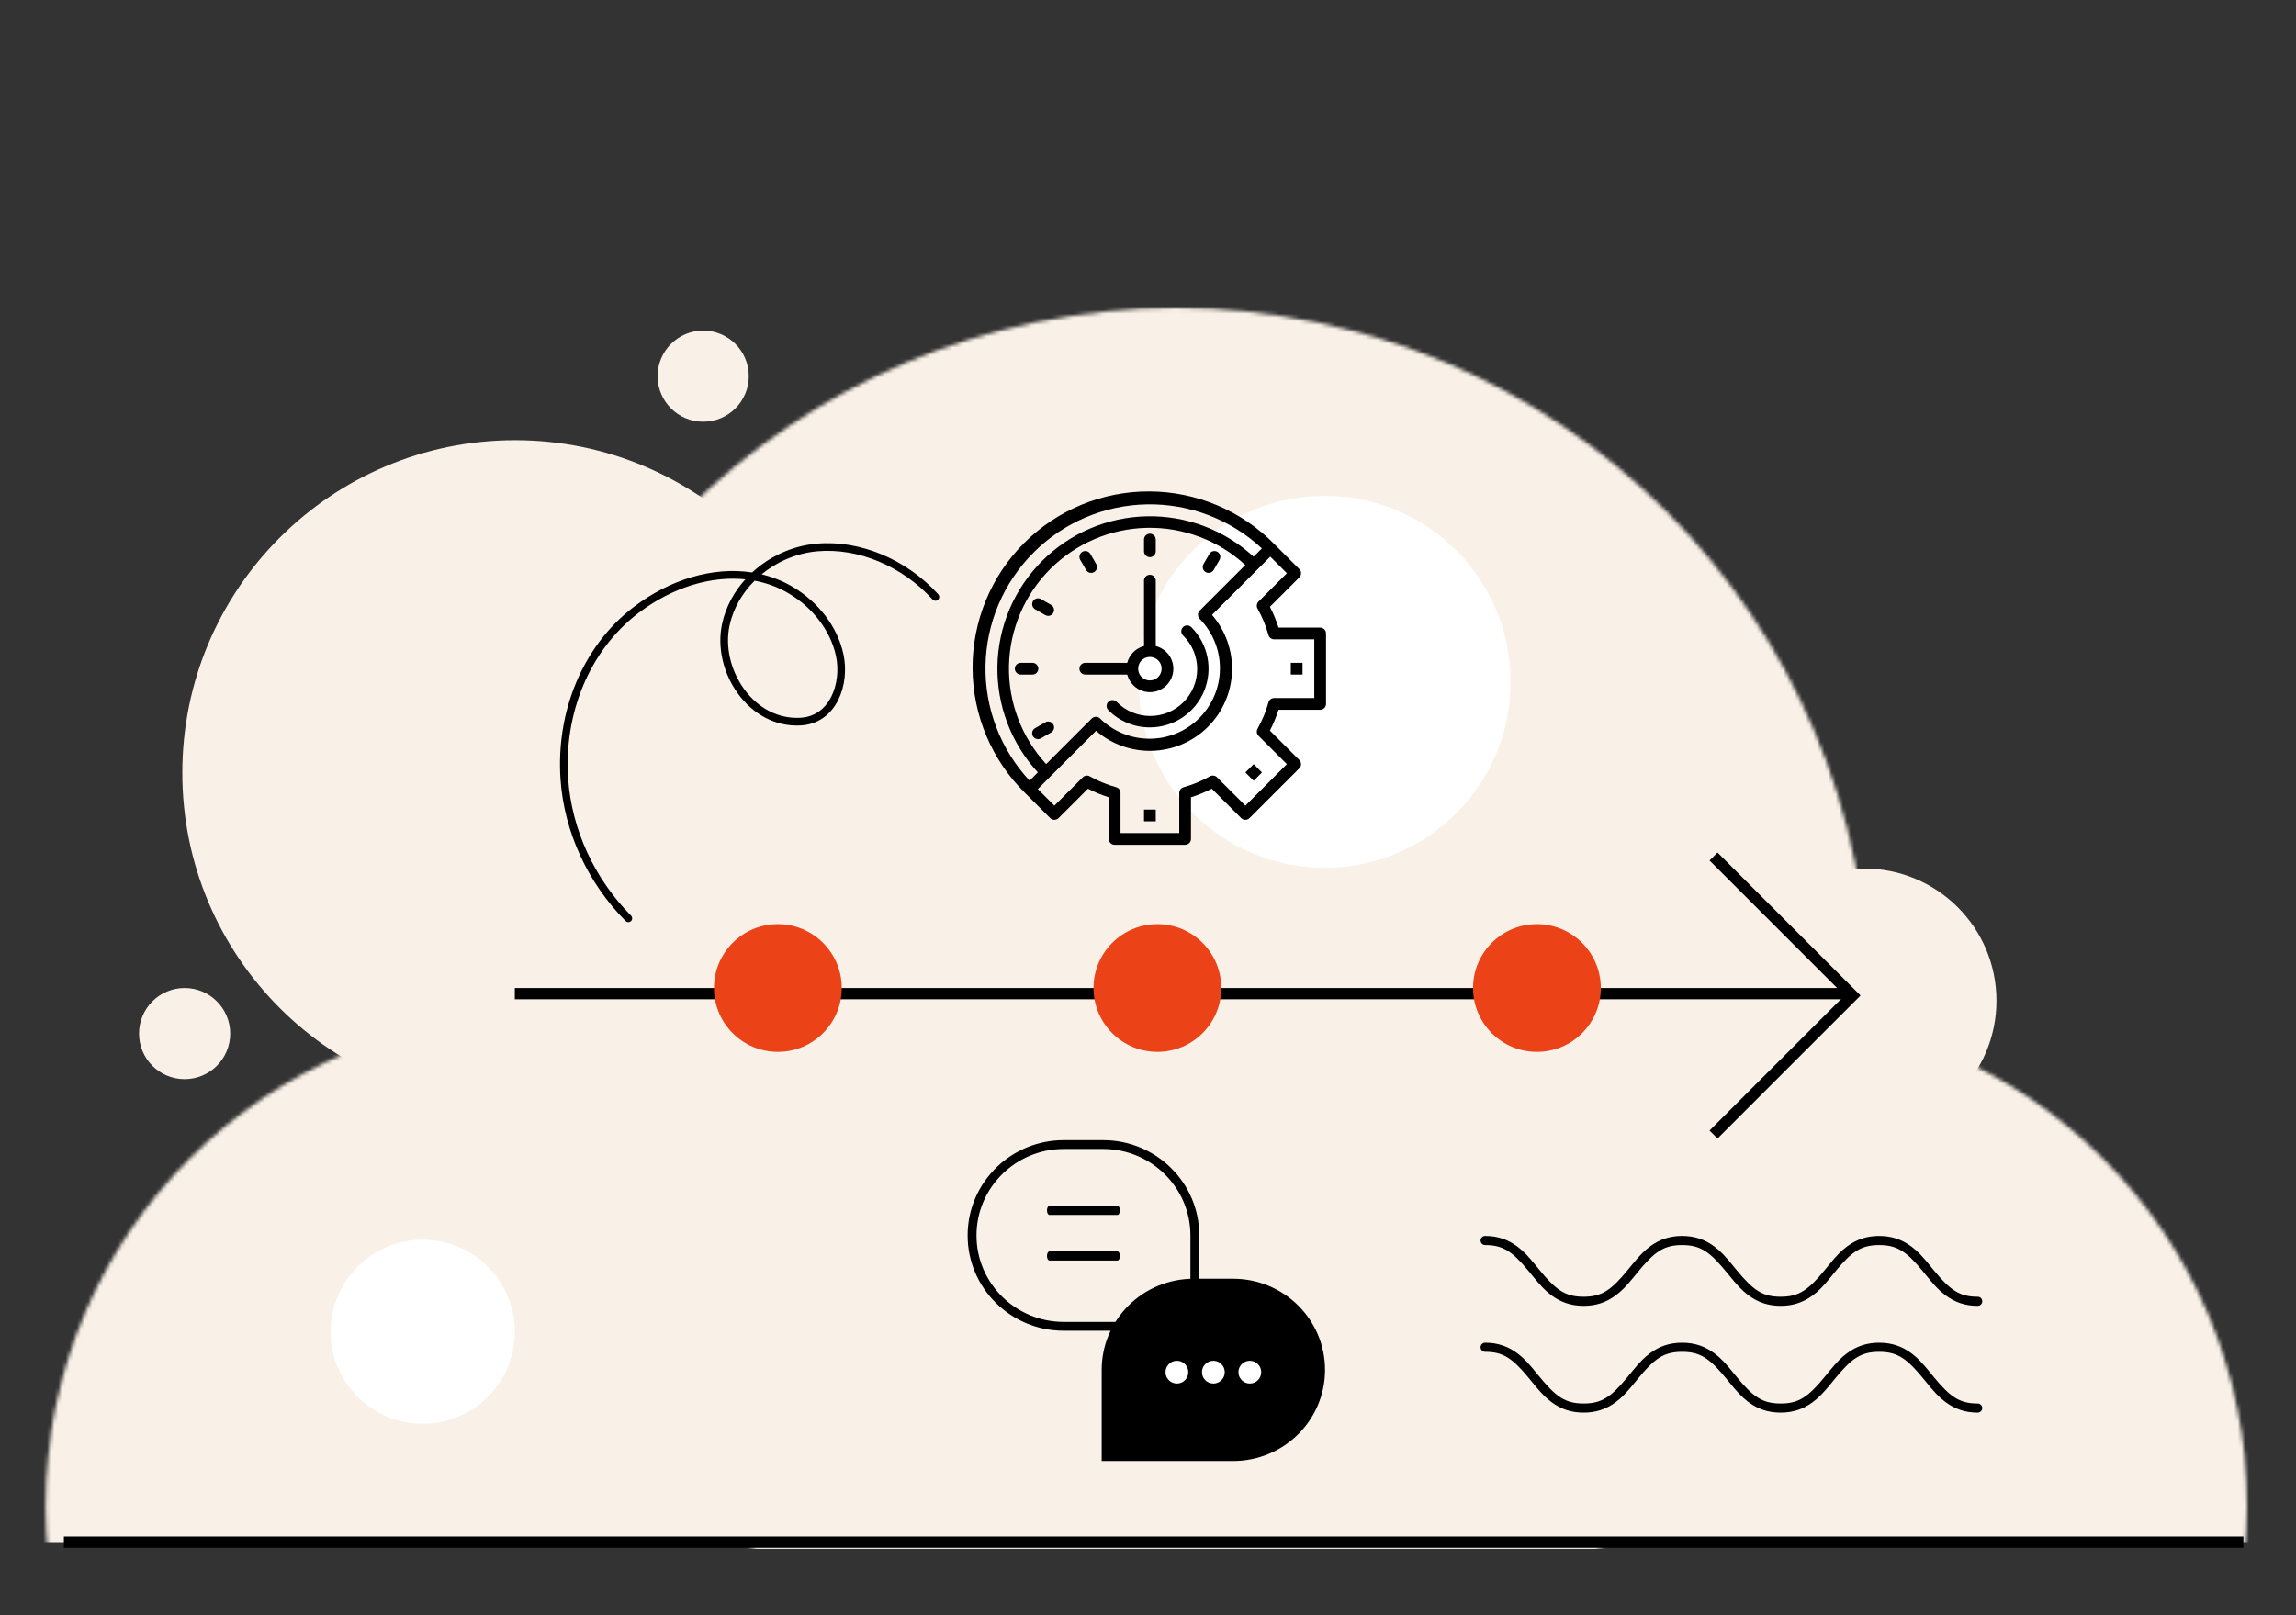 <?xml version="1.0" encoding="UTF-8"?> <svg xmlns="http://www.w3.org/2000/svg" width="611" height="430" viewBox="0 0 611 430" fill="none"><rect x="0" y="0" width="611" height="430" fill="#333333" stroke="none"/><g clip-path="url(#clip0)"><circle cx="137.067" cy="205.724" r="88.548" fill="#F9F1E7"></circle><circle cx="496.11" cy="266.373" r="35.176" fill="#F9F1E7"></circle><mask id="mask0" maskUnits="userSpaceOnUse" x="335" y="270" width="264" height="263"><circle cx="466.998" cy="401.014" r="131.002" transform="rotate(-180 466.998 401.014)" fill="#F9F1E7"></circle></mask><g mask="url(#mask0)"><rect x="642.881" y="410.718" width="369.959" height="173.456" transform="rotate(-180 642.881 410.718)" fill="#F9F1E7"></rect></g><mask id="mask1" maskUnits="userSpaceOnUse" x="12" y="270" width="263" height="263"><circle cx="143.133" cy="401.014" r="131.002" transform="rotate(-180 143.133 401.014)" fill="#F9F1E7"></circle></mask><g mask="url(#mask1)"><rect x="319.014" y="410.718" width="369.959" height="173.456" transform="rotate(-180 319.014 410.718)" fill="#F9F1E7"></rect></g><mask id="mask2" maskUnits="userSpaceOnUse" x="128" y="82" width="370" height="369"><circle cx="312.949" cy="266.373" r="184.373" transform="rotate(-180 312.949 266.373)" fill="#F9F1E7"></circle></mask><g mask="url(#mask2)"><rect x="560" y="412.286" width="520" height="377" transform="rotate(-180 560 412.286)" fill="#F9F1E7"></rect></g><circle cx="187.13" cy="100.13" r="12.13" fill="#F9F1E7"></circle><circle cx="49.13" cy="275.13" r="12.13" fill="#F9F1E7"></circle><path d="M169.989 162.8C178.897 156.102 189.35 152.874 198.864 154.017C195.676 157.422 193.366 161.585 192.39 166.168C191.089 172.277 192.697 179.122 196.54 184.432C200.56 189.987 206.505 193.198 213.02 192.857C217.456 192.625 220.859 190.173 222.84 186.21C224.605 182.678 225.084 178.184 224.197 174.145L224.197 174.145C222.62 166.967 217.653 160.509 210.924 156.489L210.923 156.488L210.549 156.269L210.547 156.268C207.9 154.74 205.075 153.663 202.143 153.011C206.367 149.396 211.752 147.013 217.447 146.503C228.539 145.508 240.351 150.591 248.373 159.42C248.659 159.735 249.146 159.757 249.461 159.47C249.774 159.183 249.797 158.695 249.511 158.381C241.187 149.22 228.915 143.925 217.31 144.966L217.309 144.966L216.955 145L216.955 145L216.953 145C210.658 145.648 204.751 148.448 200.253 152.632L200.252 152.634L200.236 152.649L200.036 152.618L200.035 152.617C189.684 151.046 178.253 154.517 168.671 161.866C155.259 172.152 148.188 189.505 149.413 207.418C150.365 221.35 156.631 234.877 166.67 245.008C166.969 245.31 167.457 245.312 167.759 245.011C168.06 244.711 168.062 244.223 167.762 243.92C157.978 234.047 151.875 220.866 150.949 207.312C149.757 189.881 156.633 173.041 169.606 163.091C169.606 163.091 169.606 163.091 169.606 163.091L169.988 162.801C169.989 162.801 169.989 162.801 169.989 162.8ZM222.694 174.477C223.508 178.186 223.064 182.318 221.463 185.52C219.716 189.016 216.787 191.115 212.941 191.316C206.99 191.628 201.525 188.693 197.787 183.526C194.188 178.553 192.691 172.151 193.895 166.49C193.895 166.49 193.895 166.49 193.896 166.489L193.966 166.17C193.966 166.17 193.966 166.17 193.966 166.17C194.984 161.715 197.356 157.681 200.605 154.434C200.605 154.434 200.605 154.434 200.605 154.434L200.738 154.302L200.976 154.346C200.976 154.346 200.977 154.346 200.977 154.347C204.195 154.966 207.281 156.109 210.136 157.814C216.524 161.631 221.214 167.744 222.694 174.477Z" fill="black" stroke="black" stroke-width="0.5"></path><line x1="17" y1="410.5" x2="597" y2="410.5" stroke="black" stroke-width="3"></line><line x1="137" y1="264.5" x2="493" y2="264.5" stroke="black" stroke-width="3"></line><path d="M456 228L493 265L456 302" stroke="black" stroke-width="3"></path><circle cx="207" cy="263" r="17" fill="#EC4218"></circle><circle cx="308" cy="263" r="17" fill="#EC4218"></circle><circle cx="409" cy="263" r="17" fill="#EC4218"></circle><path d="M293.554 303.75H283.095C269.099 303.75 257.75 314.993 257.75 328.866C257.75 342.739 269.1 353.982 283.095 353.982H317.969C318.48 353.982 318.899 353.571 318.899 353.058V328.866C318.899 314.993 307.55 303.75 293.554 303.75ZM293.943 305.602C293.943 305.602 293.943 305.602 293.944 305.602C306.736 305.808 317.038 316.147 317.038 328.866V352.134H283.095C270.123 352.134 259.611 341.714 259.611 328.866C259.611 316.018 270.123 305.598 283.095 305.598H293.553H293.554L293.943 305.602Z" fill="black" stroke="black" stroke-width="0.5"></path><path d="M297.377 320.982C297.736 320.982 298.027 321.525 298.027 322.195C298.027 322.825 297.769 323.343 297.439 323.402L297.377 323.408H279.269C278.91 323.408 278.619 322.865 278.619 322.195C278.619 321.564 278.877 321.046 279.207 320.987L279.269 320.982H297.377Z" fill="black"></path><path d="M297.377 333.112C297.736 333.112 298.027 333.655 298.027 334.325C298.027 334.955 297.769 335.473 297.439 335.532L297.377 335.538H279.269C278.91 335.538 278.619 334.994 278.619 334.325C278.619 333.694 278.877 333.176 279.207 333.117L279.269 333.112H297.377Z" fill="black"></path><path fill-rule="evenodd" clip-rule="evenodd" d="M293.176 388.909H328.136C341.654 388.909 352.612 378.047 352.612 364.649C352.612 351.251 341.654 340.389 328.136 340.389H317.651C304.134 340.389 293.176 351.251 293.176 364.649V388.909Z" fill="black"></path><path fill-rule="evenodd" clip-rule="evenodd" d="M316.223 365.256C316.223 366.93 314.865 368.288 313.191 368.288C311.516 368.288 310.158 366.93 310.158 365.256C310.158 363.581 311.516 362.223 313.191 362.223C314.865 362.223 316.223 363.581 316.223 365.256Z" fill="white"></path><path fill-rule="evenodd" clip-rule="evenodd" d="M325.926 365.256C325.926 366.93 324.569 368.288 322.894 368.288C321.219 368.288 319.861 366.93 319.861 365.256C319.861 363.581 321.219 362.223 322.894 362.223C324.569 362.223 325.926 363.581 325.926 365.256Z" fill="white"></path><path fill-rule="evenodd" clip-rule="evenodd" d="M335.629 365.256C335.629 366.93 334.272 368.288 332.597 368.288C330.922 368.288 329.564 366.93 329.564 365.256C329.564 363.581 330.922 362.223 332.597 362.223C334.272 362.223 335.629 363.581 335.629 365.256Z" fill="white"></path><path d="M500.08 329C503.39 329 506.129 329.946 508.586 331.766C510.345 333.069 511.531 334.341 513.893 337.244L514.628 338.146C519.016 343.472 521.493 345.18 526.299 345.18C526.97 345.18 527.513 345.723 527.513 346.393C527.513 347.063 526.97 347.607 526.299 347.607C522.99 347.607 520.251 346.66 517.793 344.84L517.449 344.58C515.871 343.361 514.691 342.072 512.487 339.363L511.751 338.46C507.364 333.134 504.887 331.427 500.08 331.427C495.274 331.427 492.797 333.134 488.409 338.46L487.216 339.922C485.151 342.435 484.009 343.625 482.367 344.84C479.909 346.66 477.171 347.607 473.861 347.607C470.552 347.607 467.813 346.66 465.356 344.84L465.011 344.58C463.434 343.361 462.254 342.072 460.05 339.363L459.81 339.067C455.108 333.263 452.629 331.427 447.645 331.427C442.75 331.427 440.271 333.198 435.729 338.76L434.782 339.922C432.717 342.436 431.575 343.625 429.933 344.84C427.476 346.66 424.738 347.607 421.429 347.607C418.119 347.607 415.381 346.66 412.923 344.84L412.579 344.58C411.002 343.361 409.821 342.072 407.618 339.363L407.128 338.76L406.64 338.168C402.403 333.071 399.93 331.427 395.213 331.427C394.543 331.427 394 330.884 394 330.213C394 329.543 394.543 329 395.213 329C398.522 329 401.261 329.946 403.718 331.766L404.062 332.027C405.583 333.202 406.735 334.442 408.791 336.958L409.263 337.539C413.966 343.344 416.445 345.18 421.429 345.18C426.234 345.18 428.711 343.472 433.098 338.147L434.531 336.393C436.446 334.077 437.563 332.934 439.14 331.766C441.597 329.946 444.336 329 447.645 329C450.954 329 453.693 329.946 456.15 331.766C457.909 333.069 459.095 334.341 461.456 337.244L462.192 338.146C466.579 343.472 469.055 345.18 473.861 345.18C478.668 345.18 481.145 343.472 485.532 338.146L486.943 336.42C488.872 334.086 489.991 332.938 491.574 331.766C494.032 329.946 496.771 329 500.08 329Z" fill="black"></path><path d="M500.08 357.419C503.39 357.419 506.129 358.365 508.586 360.185L508.931 360.446C510.339 361.534 511.431 362.678 513.218 364.839L514.628 366.565C519.016 371.891 521.493 373.598 526.299 373.598C526.97 373.598 527.513 374.142 527.513 374.812C527.513 375.482 526.97 376.025 526.299 376.025C522.99 376.025 520.251 375.079 517.793 373.259L517.449 372.998C515.871 371.78 514.691 370.491 512.487 367.782L512.247 367.486C507.544 361.682 505.065 359.846 500.08 359.846C495.185 359.846 492.706 361.617 488.163 367.179L487.216 368.341C485.151 370.854 484.009 372.044 482.367 373.259C479.909 375.079 477.171 376.025 473.861 376.025C470.552 376.025 467.813 375.079 465.356 373.259L465.011 372.998C463.434 371.78 462.254 370.491 460.05 367.782L459.81 367.486C455.108 361.682 452.629 359.846 447.645 359.846C442.75 359.846 440.271 361.617 435.729 367.179L434.782 368.341C432.717 370.854 431.575 372.044 429.933 373.259C427.476 375.079 424.738 376.025 421.429 376.025C418.119 376.025 415.381 375.079 412.923 373.259L412.579 372.998C411.002 371.78 409.821 370.491 407.618 367.782L407.128 367.178L406.64 366.587C402.403 361.49 399.93 359.846 395.213 359.846C394.543 359.846 394 359.302 394 358.632C394 357.962 394.543 357.419 395.213 357.419C398.522 357.419 401.261 358.365 403.718 360.185L404.062 360.446C405.583 361.621 406.735 362.861 408.791 365.377L409.263 365.958C413.966 371.762 416.445 373.598 421.429 373.598C426.234 373.598 428.711 371.891 433.098 366.565L434.531 364.812C436.446 362.496 437.563 361.353 439.14 360.185C441.597 358.365 444.336 357.419 447.645 357.419C450.954 357.419 453.693 358.365 456.15 360.185L456.495 360.446C458.072 361.664 459.252 362.953 461.456 365.662L462.192 366.565C466.579 371.891 469.055 373.598 473.861 373.598C478.668 373.598 481.145 371.891 485.532 366.565L486.943 364.839C488.872 362.505 489.991 361.357 491.574 360.185C494.032 358.365 496.771 357.419 500.08 357.419Z" fill="black"></path><circle cx="352.5" cy="181.5" r="49.5" fill="white"></circle><circle cx="112.5" cy="354.5" r="24.5" fill="white"></circle><path d="M307.562 215.5H304.438V218.625H307.562V215.5Z" fill="black"></path><path d="M333.622 203.412L331.412 205.622L333.622 207.832L335.832 205.622L333.622 203.412Z" fill="black"></path><path d="M346.625 176.438H343.5V179.562H346.625V176.438Z" fill="black"></path><path d="M351.312 167.062H340.234C339.63 165.156 338.864 163.305 337.945 161.528L345.775 153.697C346.068 153.404 346.232 153.007 346.232 152.592C346.232 152.178 346.068 151.781 345.775 151.487L339.145 144.859C334.808 140.439 329.637 136.921 323.933 134.511C318.228 132.1 312.102 130.843 305.909 130.814C299.716 130.784 293.579 131.982 287.851 134.338C282.124 136.694 276.92 140.162 272.541 144.541C268.162 148.92 264.694 154.124 262.337 159.851C259.98 165.578 258.782 171.716 258.811 177.909C258.84 184.102 260.096 190.228 262.507 195.932C264.917 201.637 268.434 206.808 272.854 211.145L279.483 217.775C279.776 218.068 280.173 218.232 280.587 218.232C281.002 218.232 281.399 218.068 281.692 217.775L289.523 209.945C291.301 210.864 293.154 211.629 295.062 212.233V223.312C295.062 223.727 295.227 224.124 295.52 224.417C295.813 224.71 296.21 224.875 296.625 224.875H315.375C315.789 224.875 316.187 224.71 316.48 224.417C316.773 224.124 316.937 223.727 316.937 223.312V212.234C318.844 211.63 320.695 210.865 322.472 209.947L330.303 217.777C330.596 218.069 330.993 218.234 331.408 218.234C331.822 218.234 332.219 218.069 332.512 217.777L345.77 204.519C346.063 204.226 346.228 203.828 346.228 203.414C346.228 203 346.063 202.602 345.77 202.309L337.94 194.478C338.86 192.7 339.627 190.846 340.233 188.937H351.312C351.727 188.937 352.124 188.773 352.417 188.48C352.71 188.187 352.875 187.789 352.875 187.375V168.625C352.875 168.211 352.71 167.813 352.417 167.52C352.124 167.227 351.727 167.062 351.312 167.062ZM275.062 147.062C283.074 139.048 293.884 134.457 305.215 134.255C316.545 134.054 327.512 138.259 335.803 145.984L333.597 148.191C325.886 141.075 315.721 137.218 305.231 137.428C294.74 137.639 284.738 141.9 277.319 149.319C269.9 156.738 265.639 166.74 265.428 177.231C265.218 187.721 269.074 197.886 276.19 205.597L273.984 207.803C266.259 199.512 262.054 188.546 262.255 177.215C262.456 165.884 267.048 155.074 275.062 147.062V147.062ZM319.258 164.742C322.727 168.268 324.662 173.022 324.642 177.968C324.622 182.915 322.648 187.653 319.15 191.15C315.652 194.648 310.914 196.622 305.968 196.642C301.022 196.662 296.268 194.727 292.742 191.258C292.449 190.965 292.052 190.8 291.637 190.8C291.223 190.8 290.826 190.965 290.533 191.258L278.401 203.389C271.848 196.269 268.301 186.891 268.501 177.217C268.702 167.542 272.634 158.32 279.477 151.477C286.319 144.635 295.542 140.702 305.217 140.502C314.891 140.301 324.269 143.848 331.389 150.402L319.258 162.531C319.112 162.676 318.997 162.849 318.918 163.038C318.84 163.228 318.799 163.431 318.799 163.637C318.799 163.842 318.84 164.045 318.918 164.235C318.997 164.425 319.112 164.597 319.258 164.742V164.742ZM349.75 185.812H339.069C338.727 185.812 338.395 185.924 338.123 186.131C337.851 186.337 337.654 186.627 337.562 186.956C336.876 189.407 335.9 191.768 334.654 193.987C334.487 194.285 334.421 194.63 334.468 194.969C334.515 195.307 334.671 195.621 334.914 195.862L342.459 203.409L331.412 214.456L323.865 206.911C323.624 206.669 323.31 206.512 322.972 206.465C322.633 206.418 322.288 206.484 321.99 206.652C319.771 207.897 317.41 208.873 314.959 209.559C314.63 209.651 314.34 209.848 314.134 210.12C313.927 210.392 313.815 210.724 313.815 211.066V221.75H298.187V211.069C298.187 210.727 298.076 210.395 297.869 210.123C297.663 209.851 297.373 209.654 297.044 209.562C294.593 208.876 292.232 207.9 290.012 206.655C289.714 206.487 289.37 206.421 289.031 206.468C288.692 206.515 288.378 206.672 288.137 206.914L280.59 214.459L276.172 210.041L291.679 194.534C295.86 198.154 301.257 200.056 306.783 199.857C312.31 199.658 317.556 197.374 321.466 193.463C325.376 189.553 327.66 184.306 327.858 178.78C328.056 173.254 326.154 167.857 322.534 163.677L338.04 148.169L342.459 152.587L334.914 160.134C334.671 160.375 334.515 160.689 334.468 161.028C334.421 161.367 334.487 161.712 334.654 162.009C335.9 164.229 336.876 166.59 337.562 169.041C337.654 169.37 337.851 169.66 338.123 169.866C338.395 170.073 338.727 170.185 339.069 170.184H349.75V185.812Z" fill="black"></path><path d="M307.562 171.972V154.562C307.562 154.148 307.398 153.751 307.105 153.458C306.812 153.165 306.414 153 306 153C305.586 153 305.188 153.165 304.895 153.458C304.602 153.751 304.438 154.148 304.438 154.562V171.972C303.364 172.253 302.384 172.814 301.599 173.599C300.814 174.384 300.253 175.364 299.972 176.438H288.812C288.398 176.438 288.001 176.602 287.708 176.895C287.415 177.188 287.25 177.586 287.25 178C287.25 178.414 287.415 178.812 287.708 179.105C288.001 179.398 288.398 179.562 288.812 179.562H299.972C300.245 180.629 300.796 181.604 301.568 182.388C302.339 183.173 303.305 183.739 304.367 184.03C305.428 184.321 306.548 184.325 307.612 184.043C308.676 183.762 309.646 183.203 310.425 182.425C311.203 181.646 311.762 180.676 312.043 179.612C312.325 178.548 312.321 177.428 312.03 176.367C311.739 175.305 311.173 174.339 310.388 173.568C309.604 172.796 308.629 172.245 307.562 171.972V171.972ZM306 181.125C305.382 181.125 304.778 180.942 304.264 180.598C303.75 180.255 303.349 179.767 303.113 179.196C302.876 178.625 302.814 177.997 302.935 177.39C303.056 176.784 303.353 176.227 303.79 175.79C304.227 175.353 304.784 175.056 305.39 174.935C305.997 174.814 306.625 174.876 307.196 175.113C307.767 175.349 308.255 175.75 308.598 176.264C308.942 176.778 309.125 177.382 309.125 178C309.125 178.829 308.796 179.624 308.21 180.21C307.624 180.796 306.829 181.125 306 181.125Z" fill="black"></path><path d="M306 148.312C305.586 148.312 305.188 148.148 304.895 147.855C304.602 147.562 304.438 147.164 304.438 146.75V143.625C304.438 143.211 304.602 142.813 304.895 142.52C305.188 142.227 305.586 142.062 306 142.062C306.414 142.062 306.812 142.227 307.105 142.52C307.398 142.813 307.562 143.211 307.562 143.625V146.75C307.562 147.164 307.398 147.562 307.105 147.855C306.812 148.148 306.414 148.312 306 148.312Z" fill="black"></path><path d="M321.625 152.5C321.351 152.5 321.082 152.427 320.845 152.29C320.607 152.153 320.41 151.956 320.273 151.718C320.136 151.481 320.064 151.211 320.064 150.937C320.065 150.663 320.137 150.394 320.274 150.156L321.836 147.448C322.045 147.092 322.386 146.834 322.785 146.728C323.184 146.623 323.608 146.679 323.965 146.885C324.323 147.092 324.584 147.431 324.692 147.829C324.8 148.227 324.746 148.652 324.543 149.011L322.98 151.719C322.843 151.956 322.645 152.154 322.407 152.291C322.17 152.428 321.9 152.5 321.625 152.5V152.5Z" fill="black"></path><path d="M290.375 152.5C290.101 152.5 289.831 152.428 289.593 152.291C289.355 152.154 289.158 151.956 289.021 151.719L287.458 149.011C287.254 148.652 287.2 148.227 287.308 147.829C287.417 147.431 287.678 147.092 288.035 146.885C288.392 146.679 288.817 146.623 289.216 146.728C289.615 146.834 289.956 147.092 290.164 147.448L291.727 150.156C291.864 150.394 291.936 150.663 291.936 150.937C291.936 151.211 291.864 151.481 291.727 151.718C291.59 151.956 291.393 152.153 291.156 152.29C290.919 152.427 290.649 152.5 290.375 152.5V152.5Z" fill="black"></path><path d="M278.935 163.938C278.661 163.938 278.391 163.866 278.154 163.728L275.446 162.166C275.09 161.957 274.831 161.616 274.726 161.217C274.62 160.818 274.677 160.394 274.883 160.036C275.089 159.679 275.429 159.418 275.827 159.31C276.225 159.202 276.65 159.255 277.009 159.459L279.716 161.022C280.014 161.194 280.247 161.459 280.379 161.777C280.51 162.095 280.533 162.447 280.444 162.779C280.355 163.112 280.159 163.405 279.886 163.615C279.613 163.824 279.279 163.937 278.935 163.938Z" fill="black"></path><path d="M274.75 179.562H271.625C271.211 179.562 270.813 179.398 270.52 179.105C270.227 178.812 270.062 178.414 270.062 178C270.062 177.586 270.227 177.188 270.52 176.895C270.813 176.602 271.211 176.438 271.625 176.438H274.75C275.164 176.438 275.562 176.602 275.855 176.895C276.148 177.188 276.312 177.586 276.312 178C276.312 178.414 276.148 178.812 275.855 179.105C275.562 179.398 275.164 179.562 274.75 179.562Z" fill="black"></path><path d="M276.23 196.75C275.886 196.75 275.552 196.636 275.279 196.427C275.006 196.218 274.81 195.924 274.721 195.592C274.632 195.26 274.655 194.907 274.787 194.59C274.919 194.272 275.151 194.006 275.449 193.834L278.157 192.272C278.335 192.168 278.531 192.1 278.736 192.072C278.94 192.044 279.147 192.057 279.347 192.109C279.546 192.162 279.733 192.253 279.896 192.379C280.06 192.504 280.197 192.66 280.3 192.839C280.403 193.017 280.47 193.214 280.497 193.418C280.523 193.623 280.509 193.83 280.455 194.029C280.401 194.228 280.308 194.414 280.182 194.577C280.056 194.74 279.899 194.876 279.719 194.978L277.012 196.541C276.774 196.678 276.505 196.751 276.23 196.75V196.75Z" fill="black"></path><path d="M306 193.625C303.947 193.631 301.913 193.228 300.018 192.441C298.122 191.654 296.401 190.498 294.956 189.041C294.807 188.896 294.688 188.724 294.606 188.533C294.525 188.342 294.482 188.137 294.481 187.93C294.479 187.722 294.519 187.517 294.598 187.325C294.677 187.133 294.793 186.958 294.94 186.812C295.087 186.665 295.261 186.55 295.453 186.471C295.645 186.393 295.851 186.354 296.059 186.356C296.266 186.358 296.471 186.401 296.662 186.484C296.852 186.566 297.024 186.685 297.168 186.834C298.324 188.015 299.702 188.954 301.223 189.598C302.743 190.242 304.377 190.579 306.029 190.587C307.68 190.596 309.317 190.277 310.845 189.649C312.372 189.021 313.76 188.097 314.928 186.929C316.096 185.761 317.021 184.373 317.649 182.845C318.277 181.318 318.596 179.681 318.587 178.029C318.578 176.377 318.242 174.744 317.598 173.223C316.954 171.702 316.014 170.324 314.834 169.169C314.685 169.025 314.565 168.853 314.483 168.662C314.401 168.472 314.358 168.267 314.355 168.059C314.353 167.852 314.393 167.646 314.471 167.454C314.549 167.262 314.665 167.087 314.811 166.94C314.958 166.793 315.132 166.677 315.324 166.598C315.516 166.519 315.722 166.479 315.929 166.481C316.137 166.482 316.342 166.525 316.533 166.607C316.723 166.688 316.896 166.807 317.04 166.956C319.223 169.141 320.71 171.924 321.312 174.954C321.914 177.983 321.605 181.123 320.424 183.977C319.242 186.83 317.241 189.27 314.674 190.987C312.107 192.705 309.088 193.622 306 193.625Z" fill="black"></path></g><defs><clipPath id="clip0"><rect width="611" height="430" fill="white"></rect></clipPath></defs></svg> 